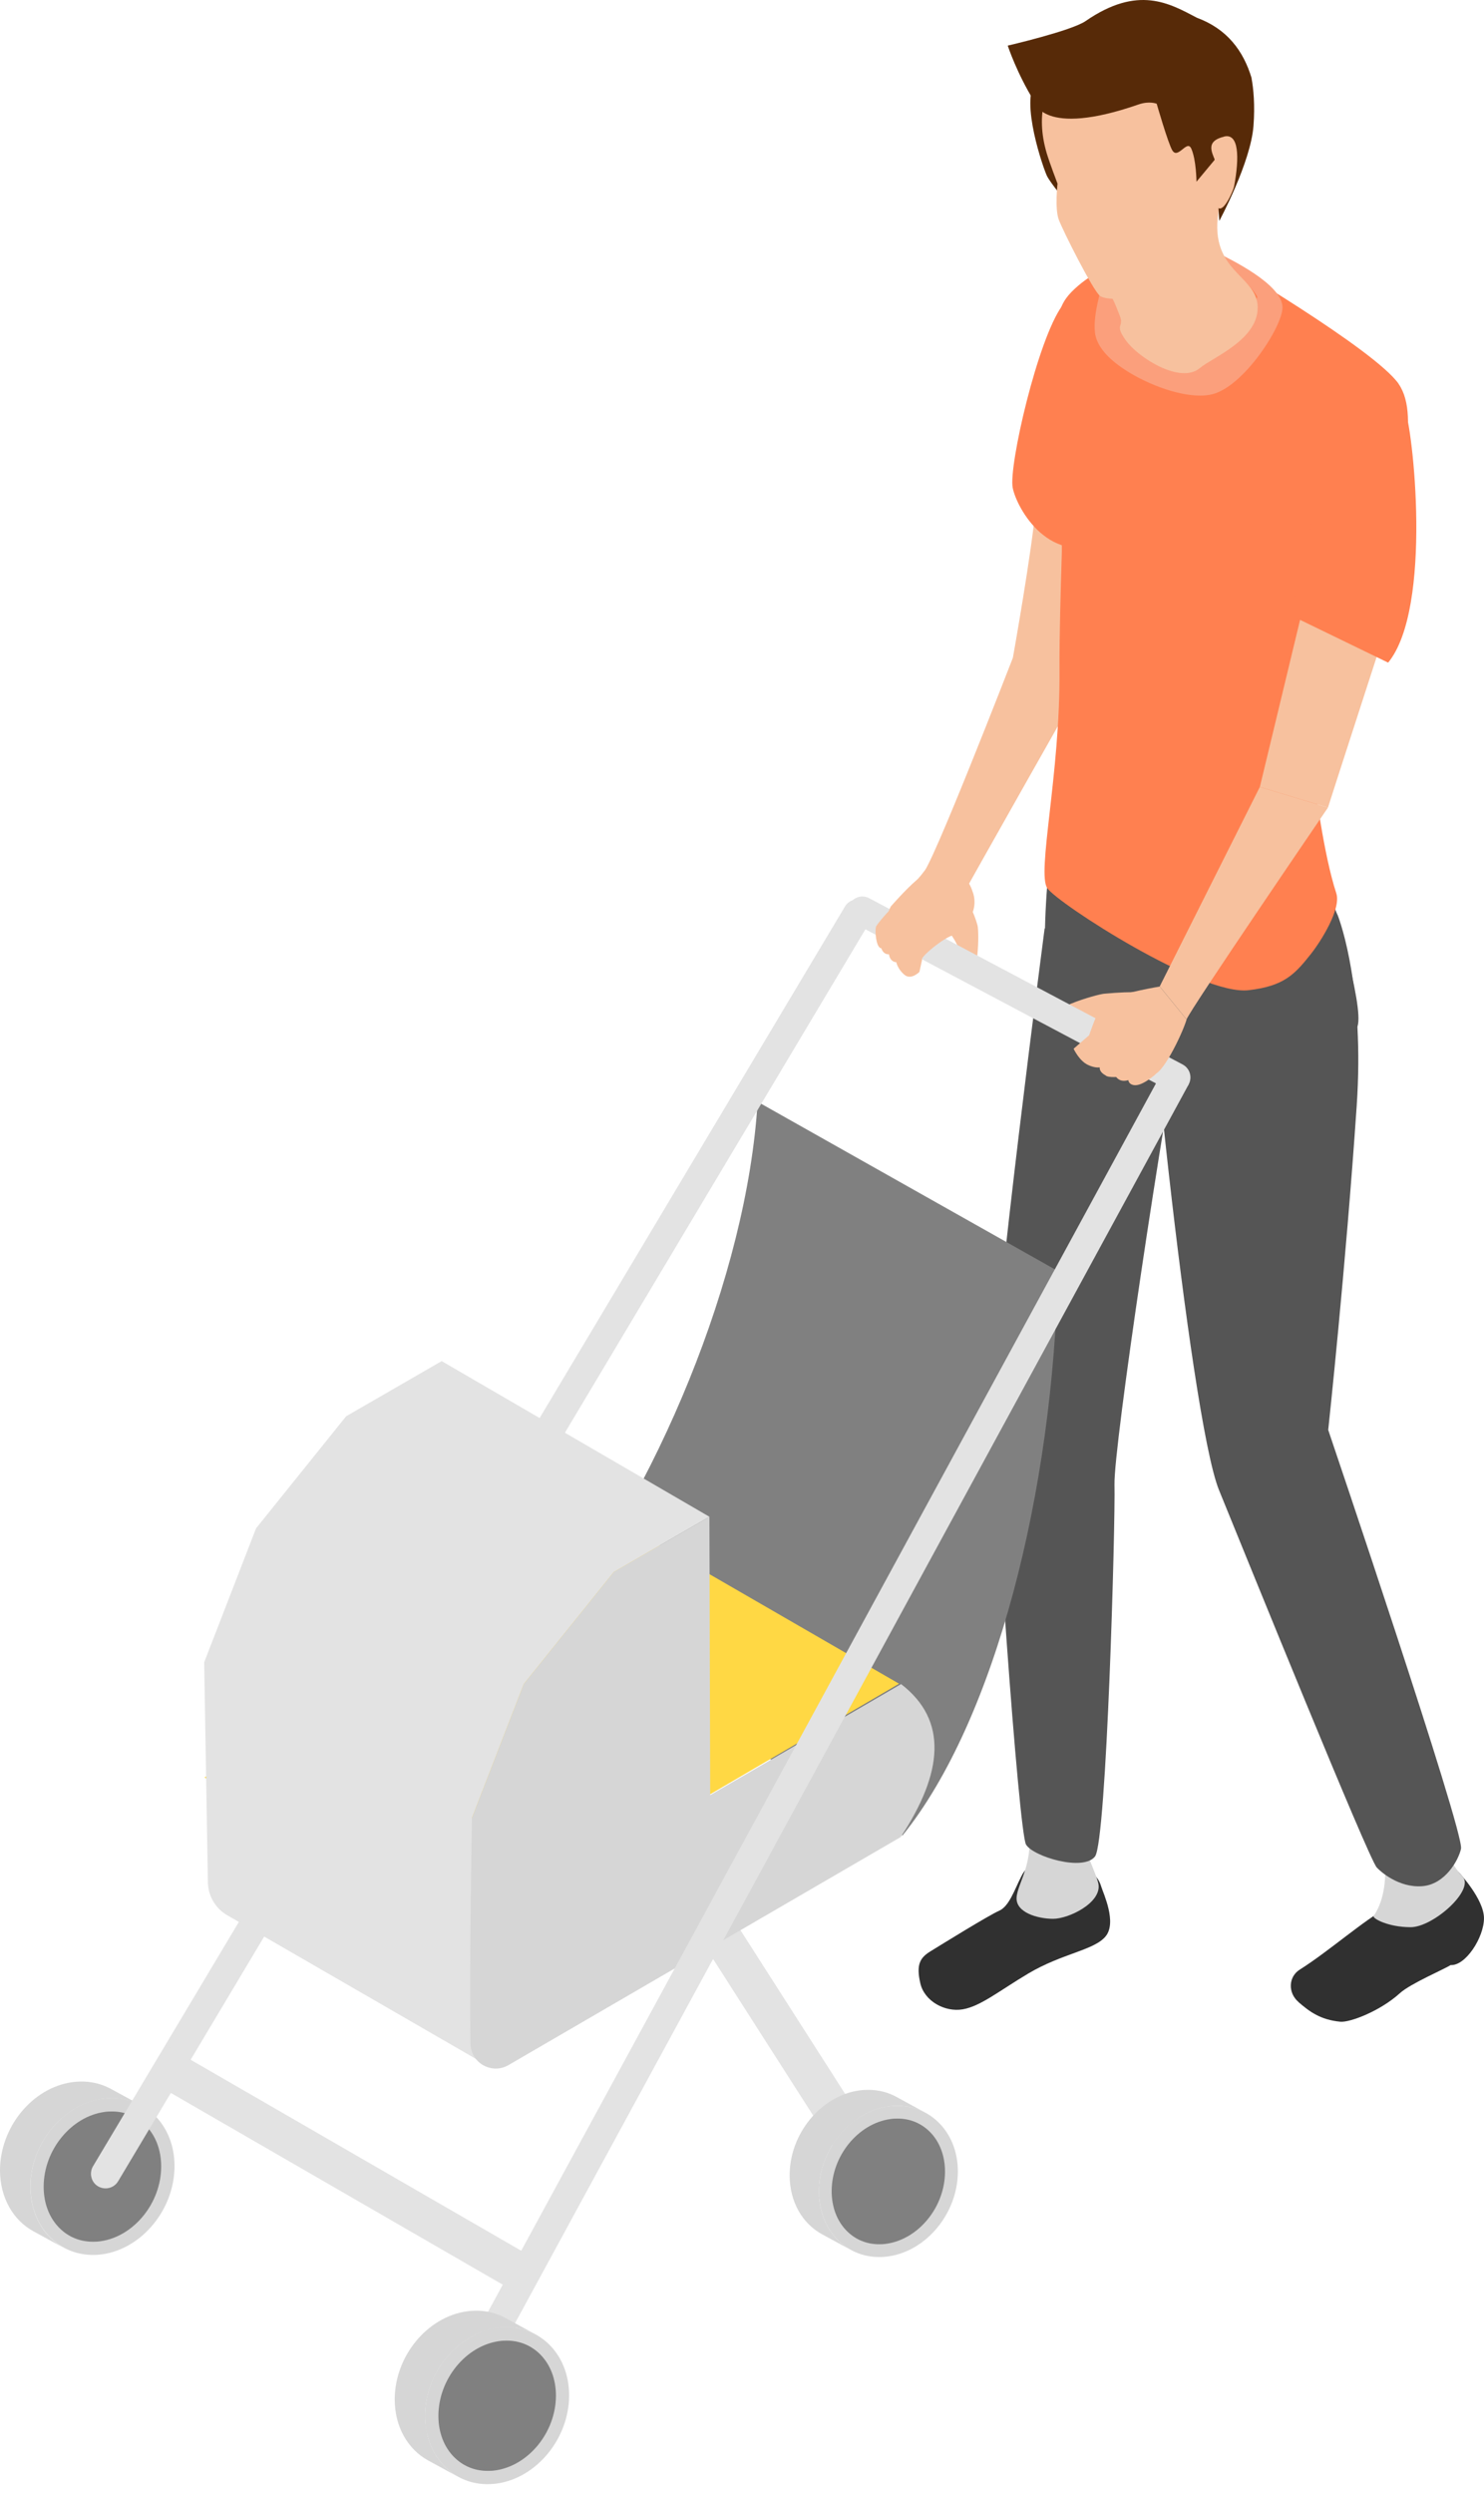 <svg width="78" height="131" viewBox="0 0 78 131" fill="none" xmlns="http://www.w3.org/2000/svg">
<path d="M57.749 28.042C57.565 27.239 56.526 19.047 55.892 20.11C55.258 21.174 54.599 24.478 54.43 26.651C54.261 28.824 53.238 34.552 53.238 34.552C53.238 34.552 48.825 45.93 48.498 45.853L50.661 46.917C50.707 46.789 56.864 35.917 56.864 35.917C56.864 35.917 58.04 29.356 57.738 28.042H57.749Z" fill="#F7C19E"/>
<path d="M60.735 13.826C60.776 13.366 56.797 14.731 55.826 16.066C54.537 17.84 53.008 24.488 53.228 25.623C53.443 26.723 55.222 29.883 58.219 28.38L60.73 13.831L60.735 13.826Z" fill="#FF8050"/>
<path d="M52.507 100.375C53.039 100.145 53.315 99.286 53.668 98.591C53.847 98.238 54.123 97.655 55.821 97.844C57.518 98.033 57.779 98.77 57.887 99.117C57.994 99.465 58.71 100.974 58.117 101.71C57.523 102.446 55.836 102.605 54.046 103.669C52.517 104.579 51.535 105.392 50.599 105.55C49.664 105.709 48.58 105.121 48.37 104.17C48.155 103.219 48.344 102.85 48.881 102.518C49.418 102.186 51.975 100.605 52.507 100.375Z" fill="#303030"/>
<path d="M53.995 95.788L56.772 95.706C56.613 96.448 57.646 98.406 57.738 98.984C57.886 99.966 56.168 100.794 55.355 100.794C54.542 100.794 53.397 100.467 53.432 99.69C53.468 98.913 54.435 97.793 54 95.793L53.995 95.788Z" fill="#D6D6D6"/>
<path d="M52.191 73.309C52.191 69.504 54.907 48.763 54.907 48.763L62.332 52.552C61.13 58.648 58.527 75.994 58.578 77.988C58.63 79.982 58.164 96.714 57.556 97.517C56.947 98.32 54.319 97.533 53.93 96.898C53.541 96.264 52.191 77.119 52.191 73.309Z" fill="#555555"/>
<path d="M55.459 44.048C54.916 45.48 54.906 49.77 54.906 49.77C54.906 49.77 61.779 57.426 63.462 57.794C64.776 58.08 71.224 54.245 71.347 53.923C71.736 52.885 69.92 47.029 69.726 46.032C69.327 44.023 63.421 42.212 61.063 41.757C59.953 41.542 56.006 42.616 55.464 44.048H55.459Z" fill="#555555"/>
<path d="M68.252 105.167C67.684 104.681 67.715 103.837 68.323 103.459C69.837 102.508 71.745 100.815 72.926 100.207C73.637 99.844 76.674 98.069 76.684 98.361C76.684 98.361 77.999 99.757 77.999 100.764C77.999 101.771 77.032 103.275 76.245 103.224C75.922 103.438 74.138 104.195 73.585 104.696C72.552 105.637 70.962 106.246 70.451 106.2C69.397 106.103 68.814 105.658 68.247 105.167H68.252Z" fill="#303030"/>
<path d="M72.414 95.671L74.996 94.643C74.996 94.643 75.707 97.323 76.873 98.576C77.522 99.276 75.334 101.235 74.142 101.235C72.951 101.235 72.117 100.764 72.199 100.647C73.436 98.847 72.414 95.676 72.414 95.676V95.671Z" fill="#D6D6D6"/>
<path d="M70.297 48.041C70.487 48.512 71.719 52.03 71.31 58.075C70.732 66.594 69.812 75.114 69.812 75.114C69.812 75.114 76.976 96.259 76.792 97.113C76.664 97.706 75.958 98.995 74.741 99.082C73.524 99.169 72.563 98.32 72.364 98.1C71.924 97.619 65.624 82.079 64.074 78.279C62.525 74.48 59.855 48.139 60.275 47.244C62.064 43.424 68.344 43.183 70.292 48.041H70.297Z" fill="#555555"/>
<path d="M73.52 20.172C72.262 18.357 64.177 13.627 63.901 13.442C61.947 12.133 58.153 13.744 56.696 14.987C55.238 16.229 55.703 16.761 55.34 20.642C54.977 24.529 55.893 26.503 55.806 29.198C55.749 30.972 55.678 33.519 55.688 35.222C55.729 40.668 54.481 45.853 55.049 46.661C55.617 47.469 63.103 52.307 65.624 52.015C67.491 51.8 68.048 51.187 68.897 50.118C69.429 49.448 70.503 47.74 70.237 46.927C69.577 44.897 69.153 41.609 68.882 39.528C68.513 36.705 75.949 23.68 73.515 20.172H73.52Z" fill="#FF8050"/>
<path d="M63.078 20.781C63.303 20.781 63.513 20.76 63.702 20.714C65.374 20.315 67.409 17.145 67.409 16.153C67.409 14.931 64.663 13.621 63.947 13.253L64.264 13.826C64.801 14.102 65.865 15.145 66.085 15.595C65.793 16.424 63.983 18.873 63.298 19.037C62.291 19.282 59.478 17.912 59.258 17.237C59.186 16.587 59.785 14.777 60.035 14.005L60.173 13.586C60.342 13.294 61.661 12.911 62.833 12.824L62.705 11.105C61.851 11.167 59.023 11.499 58.527 13.064L58.399 13.463C57.908 14.951 57.438 16.49 57.55 17.462C57.622 18.086 58.092 18.704 58.941 19.298C60.081 20.095 61.805 20.781 63.078 20.781Z" fill="#FB9F7C"/>
<path d="M57.19 2.151C56.203 2.371 54.986 3.573 54.444 4.258C53.6 5.321 54.853 8.891 55.032 9.249C55.211 9.607 56.003 10.563 56.003 10.563C56.003 10.563 58.54 1.854 57.19 2.156V2.151Z" fill="#572A08"/>
<path d="M58.055 14.997C58.556 15.769 58.576 15.881 58.852 16.577C59.108 17.221 58.535 16.991 59.18 17.886C59.824 18.786 62.038 20.192 63.061 19.338C63.752 18.76 66.15 17.84 66.104 16.111C66.058 14.383 63.388 14.286 64.099 10.814C64.708 7.832 58.597 13.248 58.055 14.997Z" fill="#F7C19E"/>
<path d="M59.824 15.549C59.21 15.727 58.167 15.774 57.824 15.549C57.481 15.329 55.855 12.102 55.646 11.529C55.436 10.951 55.584 9.647 55.584 9.647C55.584 9.647 55.155 8.522 55.011 8.031C53.82 3.971 57.108 1.496 60.938 1.951C65.807 2.529 64.605 5.74 64.191 9.213C64.135 9.704 63.766 10.174 63.771 10.67C63.776 11.115 63.863 11.739 63.587 12.358C63.311 12.971 60.33 15.4 59.829 15.543L59.824 15.549Z" fill="#F7C19E"/>
<path d="M65.787 4.109C65.352 2.657 64.488 1.517 62.913 0.934C61.466 0.177 59.824 -0.8 57.058 1.108C56.316 1.619 52.967 2.396 52.967 2.396C52.967 2.396 53.437 3.838 54.368 5.337C54.368 5.337 54.757 7.254 59.85 5.485C60.412 5.291 60.796 5.449 60.796 5.449C60.796 5.449 61.389 7.51 61.614 7.893C61.911 8.4 62.386 7.311 62.611 7.801C62.877 8.379 62.888 9.545 62.888 9.545L63.849 8.39C63.849 8.39 63.772 8.118 64.217 8.139C64.442 8.149 64.079 9.566 64.038 10.532C64.023 10.88 64.089 11.601 64.089 11.601C64.089 11.601 65.741 8.538 65.884 6.61C65.966 5.526 65.884 4.646 65.782 4.114L65.787 4.109Z" fill="#572A08"/>
<path d="M64.34 7.173C65.107 6.989 65.159 8.226 64.862 9.801C64.831 9.97 64.407 10.988 64.105 10.952C63.665 10.896 63.584 9.725 63.803 9.561C64.729 8.881 62.683 7.577 64.34 7.178V7.173Z" fill="#F7C19E"/>
<path d="M61.248 53.294C61.146 52.435 61.274 51.908 58.032 52.2C57.669 52.231 54.728 53.039 55.127 53.775C55.316 54.123 56.155 54.026 56.452 53.995C57.244 53.908 57.888 53.862 58.609 54.159C59.55 54.547 61.35 54.154 61.248 53.289V53.294Z" fill="#F7C19E"/>
<path d="M49.676 46.872C50.504 47.148 50.959 47.132 51.379 48.61C51.465 48.912 51.471 51.551 50.765 51.392C50.432 51.321 50.581 50.594 50.54 50.339C50.422 49.664 50.039 49.127 49.619 48.6C49.077 47.915 49.272 47.531 49.681 46.872H49.676Z" fill="#F7C19E"/>
<path d="M61.8 57.36C61.677 57.36 61.555 57.329 61.442 57.273L44.966 48.539C44.592 48.34 44.449 47.874 44.649 47.501C44.848 47.128 45.313 46.984 45.687 47.184L62.163 55.918C62.536 56.117 62.68 56.583 62.48 56.956C62.342 57.217 62.076 57.365 61.8 57.365V57.36Z" fill="#E3E3E3"/>
<path d="M48.468 50.4L48.325 51.054C48.325 51.054 47.895 51.494 47.547 51.213C47.2 50.931 46.867 50.338 47.246 49.796C47.425 49.54 48.044 49.034 48.279 48.891C48.672 48.645 50.258 48.599 50.201 49.142C49.935 48.983 48.33 50.277 48.468 50.405V50.4Z" fill="#F7C19E"/>
<path d="M49.755 49.009C50.758 48.866 51.448 47.894 51.152 46.928C51.06 46.631 50.937 46.37 50.783 46.207C50.569 45.987 49.531 45.286 49.239 45.281C48.83 45.281 48.477 45.977 48.17 46.237C47.598 46.723 46.82 47.618 46.82 47.618C46.82 47.618 46.493 48.201 46.774 48.493C46.979 48.702 47.168 48.958 47.403 49.137C48.124 49.694 48.866 49.137 49.74 49.009C49.745 49.009 49.75 49.009 49.755 49.009Z" fill="#F7C19E"/>
<path d="M46.745 49.853C46.612 50.344 47.006 50.768 47.425 50.41C47.844 50.052 48.259 49.316 48.044 48.646C47.65 48.237 46.878 49.362 46.745 49.853Z" fill="#F7C19E"/>
<path d="M46.325 49.439C46.192 49.93 46.586 50.354 47.005 49.996C47.425 49.638 47.839 48.902 47.624 48.232C47.23 47.823 46.458 48.948 46.325 49.439Z" fill="#F7C19E"/>
<path d="M47.297 48.6C47.287 48.416 47.031 47.858 46.883 47.731C46.826 47.679 46.069 48.58 46.044 48.677C45.977 48.917 46.044 49.725 46.289 49.807C46.53 49.894 47.317 49.04 47.297 48.6Z" fill="#F7C19E"/>
<path d="M72.907 32.814L68.714 30.979L66.219 41.339L69.798 42.423C69.936 41.973 72.907 32.814 72.907 32.814Z" fill="#F7C19E"/>
<path d="M67.853 32.328L72.962 34.808C75.32 31.929 74.266 22.392 73.811 21.405C71.975 21.804 70.579 25.016 69.163 26.458L67.853 32.328Z" fill="#FF8050"/>
<path d="M69.797 42.423L66.217 41.339L60.955 51.817L62.367 53.55C62.505 53.1 69.802 42.418 69.802 42.418L69.797 42.423Z" fill="#F7C19E"/>
<path d="M62.367 53.555L60.956 51.822C60.956 51.822 59.084 52.139 58.435 52.446C58.107 52.737 57.995 53.571 58.158 54.205C58.419 55.197 58.971 55.325 59.897 55.841C60.199 56.01 60.265 56.306 60.587 56.429C61.027 56.593 62.111 54.394 62.367 53.56V53.555Z" fill="#F7C19E"/>
<path d="M57.243 54.384L56.43 55.09C56.43 55.09 56.716 55.718 57.181 55.938C57.652 56.158 58.133 56.174 58.547 55.519C58.736 55.212 59.283 54.414 59.329 54.097C59.411 53.566 58.352 52.753 57.8 53.059C57.637 53.223 57.243 54.389 57.243 54.389V54.384Z" fill="#F7C19E"/>
<path d="M59.048 56.506C58.905 56.588 58.225 56.623 58.112 56.491C57.54 56.184 57.887 55.79 58.123 55.478C58.547 54.921 58.736 54.609 59.544 54.537C60.163 54.772 59.365 56.317 59.043 56.506H59.048Z" fill="#F7C19E"/>
<path d="M59.37 55.493C59.718 55.12 60.48 55.115 60.587 55.35C60.649 56.005 59.36 57.063 58.803 56.7C58.251 56.332 59.064 55.826 59.37 55.493Z" fill="#F7C19E"/>
<path d="M60.142 55.795C60.347 55.718 60.935 55.657 61.139 55.754C61.221 55.795 60.782 56.398 60.695 56.47C60.465 56.649 59.81 57.201 59.426 56.935C59.043 56.669 59.662 55.974 60.142 55.795Z" fill="#F7C19E"/>
<path d="M5.819 109.724C5.236 109.407 4.541 109.274 3.794 109.376C1.703 109.668 0.005 111.739 0 113.999C0 115.456 0.701 116.633 1.759 117.21L3.355 118.08C2.296 117.502 1.595 116.326 1.595 114.868C1.595 112.608 3.298 110.542 5.39 110.246C6.136 110.143 6.827 110.276 7.415 110.593L5.819 109.724Z" fill="#D6D6D6"/>
<path d="M5.394 110.24C7.485 109.943 9.178 111.539 9.173 113.794C9.168 116.049 7.47 118.12 5.379 118.417C3.287 118.708 1.595 117.118 1.6 114.858C1.6 112.597 3.302 110.532 5.394 110.235V110.24Z" fill="#D6D6D6"/>
<path d="M4.882 117.757C4.202 117.757 3.594 117.507 3.123 117.036C2.586 116.499 2.295 115.732 2.295 114.868C2.295 112.95 3.732 111.186 5.486 110.941C5.619 110.92 5.752 110.915 5.885 110.915C6.565 110.915 7.173 111.166 7.644 111.636C8.181 112.173 8.472 112.94 8.472 113.804C8.472 115.722 7.035 117.486 5.281 117.732C5.148 117.752 5.015 117.757 4.888 117.757H4.882Z" fill="#808080"/>
<path d="M55.602 66.773C55.357 78.31 52.314 90.378 47.436 96.418L28.766 85.638C34.478 78.371 39.259 67.07 39.822 57.876L55.602 66.768V66.773Z" fill="#808080"/>
<path d="M45.502 114.576C45.17 114.576 44.843 114.412 44.648 114.111L36.211 100.922C35.909 100.452 36.047 99.823 36.517 99.521C36.988 99.219 37.617 99.358 37.919 99.828L46.356 113.016C46.658 113.487 46.52 114.116 46.05 114.418C45.881 114.525 45.691 114.576 45.502 114.576Z" fill="#E3E3E3"/>
<path d="M5.548 114.955C5.415 114.955 5.277 114.919 5.154 114.848C4.791 114.633 4.674 114.157 4.888 113.794L44.413 47.617C44.632 47.254 45.103 47.137 45.466 47.351C45.829 47.566 45.947 48.042 45.732 48.405L6.208 114.582C6.065 114.822 5.809 114.955 5.548 114.955Z" fill="#E3E3E3"/>
<path d="M8.755 107.468L7.74 109.227L26.659 120.149L27.674 118.391L8.755 107.468Z" fill="#E3E3E3"/>
<path d="M47.255 88.445L24.882 101.531L10.748 93.369L33.121 80.283L47.255 88.445Z" fill="#FFD844"/>
<path d="M23.215 71.498L18.193 74.397L13.458 80.283L10.732 87.32L10.927 98.872C10.937 99.593 11.326 100.253 11.95 100.611L25.076 108.189L24.805 95.497L27.531 88.46L32.266 82.574L37.288 79.675L23.215 71.498Z" fill="#E3E3E3"/>
<path d="M47.362 88.465L37.329 94.295L37.288 79.675L32.266 82.574L27.531 88.46L24.805 95.497C24.805 95.497 24.662 103.387 24.729 107.355C24.744 108.368 25.849 108.987 26.723 108.48L47.342 96.499C49.571 93.124 49.837 90.368 47.362 88.465Z" fill="#D6D6D6"/>
<path d="M61.13 56.227L22.225 127.734L23.572 128.467L62.478 56.961L61.13 56.227Z" fill="#E3E3E3"/>
<path d="M26.566 121.762C25.983 121.444 25.287 121.312 24.541 121.414C22.449 121.705 20.751 123.776 20.746 126.037C20.746 127.489 21.447 128.67 22.505 129.248L24.101 130.117C23.042 129.539 22.342 128.363 22.342 126.906C22.342 124.646 24.044 122.58 26.136 122.283C26.883 122.181 27.573 122.314 28.161 122.631L26.566 121.762Z" fill="#D6D6D6"/>
<path d="M26.134 122.283C28.226 121.986 29.918 123.581 29.913 125.837C29.908 128.092 28.21 130.163 26.119 130.459C24.027 130.751 22.335 129.161 22.34 126.9C22.34 124.64 24.043 122.574 26.134 122.277V122.283Z" fill="#D6D6D6"/>
<path d="M25.631 129.795C24.95 129.795 24.342 129.545 23.871 129.074C23.334 128.537 23.043 127.77 23.043 126.906C23.043 124.988 24.48 123.224 26.234 122.979C26.367 122.958 26.5 122.953 26.633 122.953C27.313 122.953 27.922 123.204 28.392 123.674C28.929 124.211 29.22 124.978 29.22 125.842C29.22 127.76 27.783 129.524 26.029 129.77C25.896 129.79 25.764 129.795 25.636 129.795H25.631Z" fill="#808080"/>
<path d="M47.114 110.148C46.551 109.841 45.881 109.714 45.16 109.811C43.145 110.092 41.504 112.086 41.504 114.265C41.504 115.666 42.179 116.801 43.197 117.359L44.736 118.197C43.713 117.64 43.038 116.505 43.043 115.103C43.043 112.925 44.685 110.931 46.699 110.649C47.415 110.547 48.085 110.68 48.653 110.987L47.114 110.148Z" fill="#D6D6D6"/>
<path d="M46.7 110.649C48.714 110.367 50.351 111.902 50.346 114.075C50.34 116.248 48.704 118.248 46.684 118.529C44.669 118.81 43.038 117.276 43.043 115.098C43.043 112.919 44.685 110.925 46.7 110.644V110.649Z" fill="#D6D6D6"/>
<path d="M46.208 117.89C45.554 117.89 44.966 117.65 44.511 117.194C43.994 116.678 43.713 115.936 43.713 115.103C43.713 113.252 45.099 111.554 46.791 111.314C46.919 111.293 47.047 111.288 47.175 111.288C47.83 111.288 48.417 111.528 48.873 111.984C49.389 112.5 49.67 113.242 49.67 114.075C49.67 115.926 48.285 117.624 46.592 117.864C46.464 117.885 46.336 117.89 46.208 117.89Z" fill="#808080"/>
</svg>
